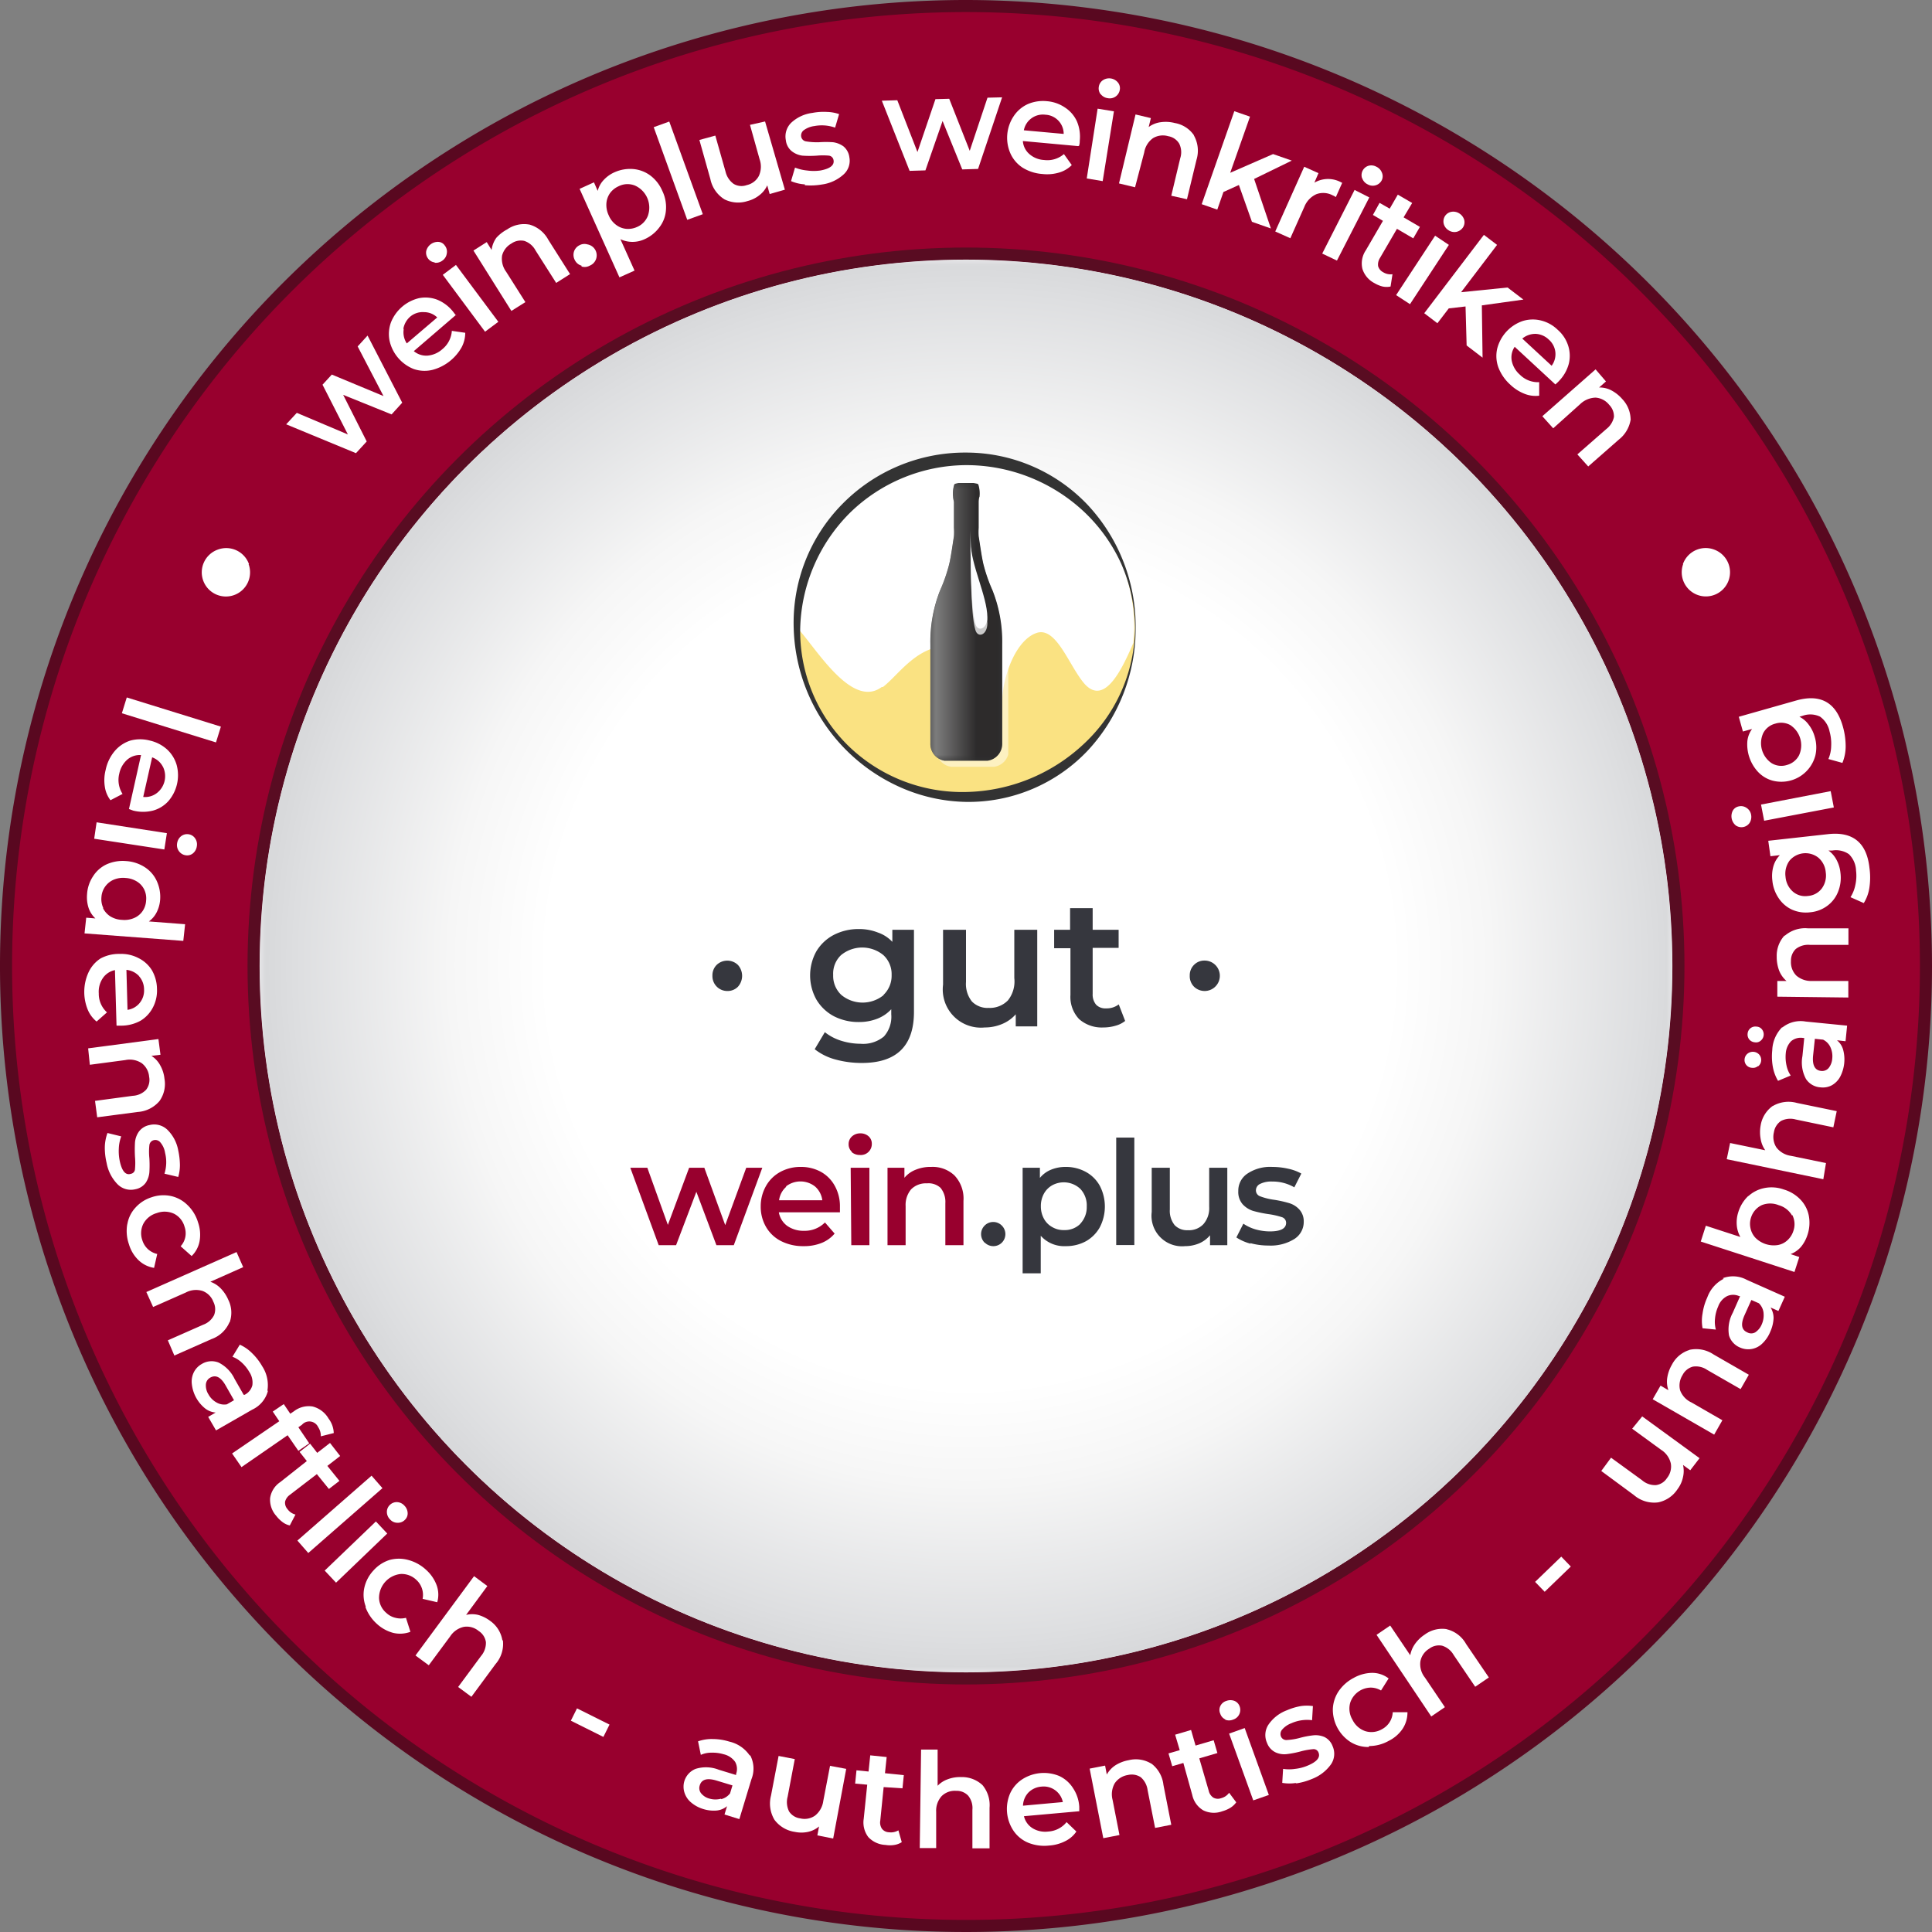 <svg xmlns="http://www.w3.org/2000/svg" xmlns:xlink="http://www.w3.org/1999/xlink" viewBox="0 0 160 160"><rect x="0" y="0" width="160" height="160" fill="#808080" stroke="none"/><defs><style>.cls-1{fill:url(#radial-gradient);}.cls-2{fill:url(#linear-gradient);}.cls-3,.cls-8{fill:none;}.cls-4{clip-path:url(#clip-path);}.cls-5{fill:#98002e;}.cls-6{fill:#590820;}.cls-7{fill:#f2f1f3;}.cls-8{stroke:#590c22;}.cls-9{clip-path:url(#clip-path-4);}.cls-10{mask:url(#mask);}.cls-11{fill:url(#radial-gradient-2);}.cls-12{fill:#fff;}.cls-13{fill:#36373e;}.cls-14{fill:#fae282;}.cls-15{clip-path:url(#clip-path-7);}.cls-16{fill:#333;}.cls-17{opacity:0.5;}.cls-18{clip-path:url(#clip-path-12);}.cls-19{opacity:0.42;isolation:isolate;}.cls-20{clip-path:url(#clip-path-13);}.cls-21{clip-path:url(#clip-path-14);}.cls-22{mask:url(#mask-2);}.cls-23{fill:url(#linear-gradient-2);}.cls-24{opacity:0.75;}.cls-25{clip-path:url(#clip-path-15);}.cls-26{fill:#fcfdff;}</style><radialGradient id="radial-gradient" cx="353.85" cy="-887.61" r="1" gradientTransform="matrix(58.5, 0, 0, -58.5, -20620, -51845)" gradientUnits="userSpaceOnUse"><stop offset="0" stop-color="#fff"/><stop offset="0.6" stop-color="#fff"/><stop offset="0.66" stop-color="#f6f6f6"/><stop offset="0.75" stop-color="#dcdcdc"/><stop offset="0.87" stop-color="#b3b3b3"/><stop offset="1" stop-color="gray"/></radialGradient><linearGradient id="linear-gradient" x1="310.83" y1="-1026.17" x2="311.83" y2="-1026.17" gradientTransform="matrix(6, 0, 0, -6, -1788, -6105.5)" gradientUnits="userSpaceOnUse"><stop offset="0"/><stop offset="0.65" stop-color="#fff"/><stop offset="1" stop-color="#fff"/></linearGradient><clipPath id="clip-path"><rect class="cls-3" width="160" height="160"/></clipPath><clipPath id="clip-path-4"><path class="cls-3" d="M21.5,80A58.5,58.5,0,1,0,80,21.5,58.5,58.5,0,0,0,21.5,80"/></clipPath><mask id="mask" x="21.5" y="21.5" width="117" height="117" maskUnits="userSpaceOnUse"><rect class="cls-1" x="21.5" y="21.5" width="117" height="117"/></mask><radialGradient id="radial-gradient-2" cx="353.85" cy="-887.61" r="1" gradientTransform="matrix(58.5, 0, 0, -58.5, -20620, -51845)" gradientUnits="userSpaceOnUse"><stop offset="0" stop-color="#fff"/><stop offset="0.6" stop-color="#fff"/><stop offset="0.74" stop-color="#f6f6f6"/><stop offset="0.96" stop-color="#dddee0"/><stop offset="1" stop-color="#d8d9db"/></radialGradient><clipPath id="clip-path-7"><rect class="cls-3" x="65" y="37" width="30" height="30"/></clipPath><clipPath id="clip-path-12"><rect class="cls-3" x="77.5" y="40.5" width="6" height="23"/></clipPath><clipPath id="clip-path-13"><rect class="cls-3" x="77" y="40" width="6" height="23"/></clipPath><clipPath id="clip-path-14"><path class="cls-3" d="M82.2,48.9a13.34,13.34,0,0,1-.75-2.15c-.15-.6-.31-1.8-.4-2.34a5.36,5.36,0,0,1,0-.7V41.56s0-.28.07-.43a2.49,2.49,0,0,0-.08-.94.16.16,0,0,0-.11-.13L80.62,40H79.38l-.26.06a.16.16,0,0,0-.11.13,2.49,2.49,0,0,0-.08.94c0,.15.07.43.07.43v2.15a5.36,5.36,0,0,1,0,.7c-.09.54-.25,1.74-.4,2.34a13.34,13.34,0,0,1-.75,2.15,11.55,11.55,0,0,0-.8,4.45v8.21A1.41,1.41,0,0,0,78.21,63h3.58A1.41,1.41,0,0,0,83,61.56V53.35a11.55,11.55,0,0,0-.8-4.45"/></clipPath><mask id="mask-2" x="77" y="40" width="6" height="23" maskUnits="userSpaceOnUse"><rect class="cls-2" x="77" y="40" width="6" height="23"/></mask><linearGradient id="linear-gradient-2" x1="310.83" y1="-1026.17" x2="311.83" y2="-1026.17" gradientTransform="matrix(6, 0, 0, -6, -1788, -6105.5)" gradientUnits="userSpaceOnUse"><stop offset="0" stop-color="#fff"/><stop offset="0.65" stop-color="#231f20"/><stop offset="1" stop-color="#231f20"/></linearGradient><clipPath id="clip-path-15"><rect class="cls-3" x="80.32" y="44.44" width="1.46" height="8.11"/></clipPath></defs><g id="Shared_BG" data-name="Shared BG"><g class="cls-4"><g class="cls-4"><g class="cls-4"><path class="cls-5" d="M80,159.5A79.5,79.5,0,1,1,159.5,80,79.59,79.59,0,0,1,80,159.5"/><path class="cls-6" d="M80,1A79,79,0,1,1,1,80,79,79,0,0,1,80,1m0-1a80,80,0,1,0,80,80A80.09,80.09,0,0,0,80,0"/><path class="cls-7" d="M139,80A59,59,0,1,1,80,21a59,59,0,0,1,59,59"/><circle class="cls-8" cx="80" cy="80" r="59"/></g><g class="cls-9"><g class="cls-10"><rect class="cls-11" x="21.5" y="21.5" width="117" height="117"/></g></g><rect class="cls-12" x="13.52" y="55.54" width="1.37" height="8.16" transform="translate(-46.96 55.54) rotate(-72.78)"/><g class="cls-4"><path class="cls-12" d="M10.68,67l1-4.47a1.6,1.6,0,0,0-1.14.38,2.12,2.12,0,0,0-.66,1.15,2.15,2.15,0,0,0,.27,1.69l-1,.52a2.37,2.37,0,0,1-.47-1.13,3.44,3.44,0,0,1,.07-1.38,3.5,3.5,0,0,1,.75-1.56,2.83,2.83,0,0,1,1.3-.87,3.12,3.12,0,0,1,1.61,0,3.16,3.16,0,0,1,1.42.73,2.82,2.82,0,0,1,.8,1.29,3.28,3.28,0,0,1-.69,3,2.67,2.67,0,0,1-1.27.78,3.36,3.36,0,0,1-1.64,0L10.68,67m2.81-3.5a1.6,1.6,0,0,0-.89-.78L11.86,66A1.59,1.59,0,0,0,13,65.67a1.77,1.77,0,0,0,.5-2.16"/><path class="cls-12" d="M13.82,69l-.21,1.35L7.8,69.46,8,68.1Zm1.18.25a.8.8,0,0,1,.62-.16.79.79,0,0,1,.54.34.87.87,0,0,1,.14.65.91.91,0,0,1-.32.59.75.75,0,0,1-.6.16.83.83,0,0,1-.56-.34.84.84,0,0,1-.15-.66.9.9,0,0,1,.33-.58"/><path class="cls-12" d="M15.18,77.92,7,77.3,7.14,76l.76.06a2.1,2.1,0,0,1-.57-.89,2.88,2.88,0,0,1-.12-1.11,3,3,0,0,1,.49-1.48,2.66,2.66,0,0,1,1.13-1,3.26,3.26,0,0,1,1.61-.27,3.23,3.23,0,0,1,1.54.5A2.68,2.68,0,0,1,13,73a3.14,3.14,0,0,1,.26,1.54,2.72,2.72,0,0,1-.28,1,2.11,2.11,0,0,1-.65.77l3,.23ZM8.53,75.21a1.72,1.72,0,0,0,.59.67,2,2,0,0,0,1,.3,2,2,0,0,0,1-.16,1.61,1.61,0,0,0,.69-.57,1.7,1.7,0,0,0,.29-.87,1.69,1.69,0,0,0-.15-.9,1.61,1.61,0,0,0-.6-.67,2,2,0,0,0-.95-.3,2,2,0,0,0-1,.15,1.68,1.68,0,0,0-1,1.44,1.74,1.74,0,0,0,.16.91"/><path class="cls-12" d="M9.65,84.93l-.13-4.59a1.59,1.59,0,0,0-1,.66,2,2,0,0,0-.34,1.27,2.07,2.07,0,0,0,.68,1.57L8,84.6a2.5,2.5,0,0,1-.74-1,3.9,3.9,0,0,1,.06-3.05,2.75,2.75,0,0,1,1-1.17A3.19,3.19,0,0,1,9.93,79a3.08,3.08,0,0,1,1.55.35,2.72,2.72,0,0,1,1.1,1A3.17,3.17,0,0,1,13,81.9a3,3,0,0,1-.34,1.54,2.77,2.77,0,0,1-1,1.08,3.31,3.31,0,0,1-1.58.42h-.4m1.84-4.1a1.65,1.65,0,0,0-1.05-.52l.09,3.31a1.57,1.57,0,0,0,1-.56,1.62,1.62,0,0,0,.37-1.13,1.65,1.65,0,0,0-.42-1.1"/><path class="cls-12" d="M13.21,91.18a2.59,2.59,0,0,1-1.82.91l-3.34.44-.18-1.36L11,90.75a1.65,1.65,0,0,0,1.1-.5,1.33,1.33,0,0,0,.25-1.08,1.57,1.57,0,0,0-.61-1.12,1.8,1.8,0,0,0-1.36-.26l-2.94.39L7.3,86.82l5.82-.77.17,1.3-.75.09a2.13,2.13,0,0,1,.72.77,2.84,2.84,0,0,1,.36,1.12,2.44,2.44,0,0,1-.41,1.85"/><path class="cls-12" d="M8.68,95a3.69,3.69,0,0,1,.22-1.17l1.14.28a3.19,3.19,0,0,0-.2,1,4,4,0,0,0,.09,1.1c.18.79.48,1.14.91,1a.41.41,0,0,0,.34-.4,5.61,5.61,0,0,0,0-1,10.24,10.24,0,0,1,0-1.21,1.81,1.81,0,0,1,.32-.88,1.42,1.42,0,0,1,.89-.55,1.58,1.58,0,0,1,1.46.38,3.18,3.18,0,0,1,.91,1.72,6,6,0,0,1,.14,1.2,3.44,3.44,0,0,1-.14,1l-1.14-.27a3.17,3.17,0,0,0,.05-1.73,1.73,1.73,0,0,0-.38-.85.54.54,0,0,0-.54-.2.48.48,0,0,0-.38.43,5.15,5.15,0,0,0,0,1.07,9.29,9.29,0,0,1,0,1.17,1.85,1.85,0,0,1-.3.86,1.37,1.37,0,0,1-.87.54,1.55,1.55,0,0,1-1.45-.4,3.38,3.38,0,0,1-.92-1.78A5.42,5.42,0,0,1,8.68,95"/><path class="cls-12" d="M10.54,101.42a2.66,2.66,0,0,1,.67-1.4,3,3,0,0,1,1.35-.87,3,3,0,0,1,1.6-.1,2.8,2.8,0,0,1,1.36.74,3.28,3.28,0,0,1,.88,1.44,3.09,3.09,0,0,1,.13,1.55,2.28,2.28,0,0,1-.66,1.24l-.91-.81a1.6,1.6,0,0,0,.39-.78,1.64,1.64,0,0,0-.07-.85,1.71,1.71,0,0,0-.86-1.06,1.85,1.85,0,0,0-1.43-.06,1.82,1.82,0,0,0-1.12.89,1.75,1.75,0,0,0-.08,1.37,1.69,1.69,0,0,0,.45.72,1.72,1.72,0,0,0,.78.41L12.76,105a2.39,2.39,0,0,1-1.28-.63,3,3,0,0,1-.8-1.32,3.33,3.33,0,0,1-.14-1.67"/><path class="cls-12" d="M19,109.51a2.54,2.54,0,0,1-1.49,1.39l-3.07,1.36L13.9,111l2.92-1.29a1.63,1.63,0,0,0,.91-.8,1.34,1.34,0,0,0-.06-1.1,1.53,1.53,0,0,0-.9-.9,1.81,1.81,0,0,0-1.38.13l-2.71,1.2L12.12,107l7.47-3.31.55,1.25-2.72,1.21a2.2,2.2,0,0,1,.85.54,3.1,3.1,0,0,1,.63.94,2.4,2.4,0,0,1,.12,1.88"/><path class="cls-12" d="M22.18,115.22a2.37,2.37,0,0,1-1.29,1.52l-3,1.72-.65-1.12.62-.36a1.61,1.61,0,0,1-.86-.33,3,3,0,0,1-1.11-2,1.74,1.74,0,0,1,.16-1,1.62,1.62,0,0,1,.66-.69,1.56,1.56,0,0,1,1.39-.12,2.89,2.89,0,0,1,1.33,1.36l.75,1.31.08,0a1.22,1.22,0,0,0,.64-.79,1.59,1.59,0,0,0-.26-1.11,3.19,3.19,0,0,0-.61-.76,2.36,2.36,0,0,0-.78-.49l.61-1a3.37,3.37,0,0,1,1,.69,4.83,4.83,0,0,1,.85,1.09,2.85,2.85,0,0,1,.44,2m-4.23,1a1.26,1.26,0,0,0,.87.16l.59-.34-.7-1.23c-.39-.68-.81-.9-1.27-.64a.7.7,0,0,0-.36.56,1.37,1.37,0,0,0,.21.82,1.7,1.7,0,0,0,.66.67"/><path class="cls-12" d="M25,118l-.29.2.9,1.33-.9.62-.89-1.29L20,121.5l-.78-1.13,3.91-2.67-.54-.8.91-.62.54.8.31-.21a2,2,0,0,1,1.54-.39,2.13,2.13,0,0,1,1.32,1,2.1,2.1,0,0,1,.43,1.2l-1.07.27a1.31,1.31,0,0,0-.22-.76A.81.81,0,0,0,25,118"/><path class="cls-12" d="M24,126.33a1.49,1.49,0,0,1-.59-.27,2.61,2.61,0,0,1-.53-.52,2,2,0,0,1-.51-1.48,1.94,1.94,0,0,1,.84-1.32L25.41,121l-.6-.76.87-.68.59.76,1.06-.82.84,1.08-1.06.82,1,1.24-.87.67-1-1.23L24,123.8a1,1,0,0,0-.39.56.79.79,0,0,0,.2.62,1.16,1.16,0,0,0,.66.45Z"/><rect class="cls-12" x="24.08" y="124.72" width="8.16" height="1.37" transform="translate(-75.6 49.55) rotate(-41.17)"/><path class="cls-12" d="M31.13,126l.94,1-4.24,4.07-.94-1Zm.91-.78a.78.78,0,0,1,.25-.59.8.8,0,0,1,.6-.23.86.86,0,0,1,.6.29.92.92,0,0,1,.27.61.73.73,0,0,1-.23.57.81.81,0,0,1-.61.24.82.82,0,0,1-.62-.28.87.87,0,0,1-.26-.61"/><path class="cls-12" d="M30.29,133.05a2.75,2.75,0,0,1-.12-1.55,3.05,3.05,0,0,1,.75-1.43,3,3,0,0,1,1.34-.88,2.91,2.91,0,0,1,1.55,0,3.47,3.47,0,0,1,1.47.81,3.21,3.21,0,0,1,.88,1.28,2.27,2.27,0,0,1,.05,1.41L35,132.41a1.69,1.69,0,0,0-.06-.87,1.67,1.67,0,0,0-.47-.71,1.76,1.76,0,0,0-1.28-.48,2,2,0,0,0-1.8,2,1.7,1.7,0,0,0,.61,1.23,1.62,1.62,0,0,0,.75.4,1.72,1.72,0,0,0,.87,0l.37,1.16a2.46,2.46,0,0,1-1.42.09,3.24,3.24,0,0,1-1.36-.75,3.48,3.48,0,0,1-.94-1.38"/><path class="cls-12" d="M41.65,135.87a2.54,2.54,0,0,1-.61,1.94l-2,2.71-1.1-.81,1.9-2.57a1.66,1.66,0,0,0,.4-1.15,1.32,1.32,0,0,0-.6-.92,1.53,1.53,0,0,0-1.23-.34,1.82,1.82,0,0,0-1.13.79l-1.77,2.39-1.1-.81,4.85-6.57,1.1.82-1.76,2.39a2.13,2.13,0,0,1,1,0,3,3,0,0,1,1,.5,2.44,2.44,0,0,1,1,1.58"/><rect class="cls-12" x="48.3" y="141.17" width="1.14" height="3.01" transform="translate(-100.61 122.71) rotate(-63.49)"/><path class="cls-12" d="M62.12,145.35a2.36,2.36,0,0,1,.11,2l-1,3.3L60,150.27l.21-.69a1.59,1.59,0,0,1-.86.36,2.9,2.9,0,0,1-1.13-.13,2.78,2.78,0,0,1-1-.55,1.74,1.74,0,0,1-.54-.82,1.62,1.62,0,0,1,0-.95,1.59,1.59,0,0,1,.93-1,2.88,2.88,0,0,1,1.91.07l1.44.44,0-.09a1.2,1.2,0,0,0-.08-1,1.6,1.6,0,0,0-.95-.63,3.16,3.16,0,0,0-1-.13,2.11,2.11,0,0,0-.89.18l-.23-1.12a3.36,3.36,0,0,1,1.22-.19,4.64,4.64,0,0,1,1.36.21,2.8,2.8,0,0,1,1.71,1.17M59.72,149a1.32,1.32,0,0,0,.74-.48l.2-.66-1.35-.41c-.76-.22-1.21-.09-1.36.41a.69.69,0,0,0,.11.65,1.32,1.32,0,0,0,.72.45,1.78,1.78,0,0,0,.94,0"/><path class="cls-12" d="M70.08,146.49,69,152.26,67.69,152l.14-.74a2.15,2.15,0,0,1-.92.45,2.62,2.62,0,0,1-1.08,0,2.56,2.56,0,0,1-1.69-1,2.61,2.61,0,0,1-.29-2l.63-3.29,1.34.26-.59,3.11a1.73,1.73,0,0,0,.12,1.23,1.3,1.3,0,0,0,.92.57,1.51,1.51,0,0,0,1.23-.23,1.85,1.85,0,0,0,.68-1.21l.56-2.91Z"/><path class="cls-12" d="M74.68,152.56a1.58,1.58,0,0,1-.61.23,2.22,2.22,0,0,1-.73,0,2.07,2.07,0,0,1-1.43-.65,2,2,0,0,1-.38-1.52l.29-2.82-1-.09.11-1.1,1,.1.14-1.34,1.36.14-.14,1.34,1.56.16-.11,1.09L73.18,148l-.28,2.78a.92.92,0,0,0,.14.67.76.76,0,0,0,.58.29,1.19,1.19,0,0,0,.78-.16Z"/><path class="cls-12" d="M81.31,147.77a2.59,2.59,0,0,1,.64,1.94l0,3.36H80.53l0-3.19a1.62,1.62,0,0,0-.35-1.17,1.3,1.3,0,0,0-1-.4,1.54,1.54,0,0,0-1.2.44,1.8,1.8,0,0,0-.45,1.3l0,3-1.36,0,.11-8.16,1.37,0,0,3a2.17,2.17,0,0,1,.84-.54,2.88,2.88,0,0,1,1.11-.18,2.48,2.48,0,0,1,1.77.67"/><path class="cls-12" d="M89.37,150l-4.57.41a1.6,1.6,0,0,0,.72,1,2,2,0,0,0,1.29.27,2.12,2.12,0,0,0,1.52-.78l.81.78a2.34,2.34,0,0,1-.93.8,3.44,3.44,0,0,1-1.33.36,3.57,3.57,0,0,1-1.72-.23,2.74,2.74,0,0,1-1.23-1,3.25,3.25,0,0,1-.28-3.08,2.76,2.76,0,0,1,1-1.17,3.32,3.32,0,0,1,3.07-.28,2.68,2.68,0,0,1,1.14,1,3.11,3.11,0,0,1,.52,1.55c0,.09,0,.23,0,.41m-4.21-1.59a1.66,1.66,0,0,0-.45,1.09l3.3-.3a1.62,1.62,0,0,0-1.77-1.28,1.7,1.7,0,0,0-1.08.49"/><path class="cls-12" d="M95.35,146.05a2.56,2.56,0,0,1,1,1.76l.65,3.31-1.34.26-.62-3.13a1.7,1.7,0,0,0-.57-1.07A1.36,1.36,0,0,0,93.4,147a1.61,1.61,0,0,0-1.08.68,1.84,1.84,0,0,0-.18,1.38l.57,2.91-1.34.26-1.13-5.76,1.28-.25.14.74a2.2,2.2,0,0,1,.72-.77,3.08,3.08,0,0,1,1.1-.42,2.45,2.45,0,0,1,1.87.29"/><path class="cls-12" d="M102.38,149.26a1.73,1.73,0,0,1-.48.45,2.71,2.71,0,0,1-.67.29,2,2,0,0,1-1.57-.07,1.94,1.94,0,0,1-.92-1.27L98,146l-.92.27-.31-1.06.93-.27-.38-1.28,1.32-.39.37,1.29,1.5-.44.31,1.06-1.5.44.78,2.68a.92.92,0,0,0,.38.57.77.77,0,0,0,.64.05,1.17,1.17,0,0,0,.67-.45Z"/><path class="cls-12" d="M101.49,142.4a.77.77,0,0,1-.43-.47.75.75,0,0,1,0-.64.82.82,0,0,1,.51-.43.94.94,0,0,1,.66,0,.76.76,0,0,1,.43.45.84.84,0,0,1-.54,1.1.86.86,0,0,1-.67,0m.34,1.16,1.29-.46,2,5.54-1.29.45Z"/><path class="cls-12" d="M107.37,147.65a3.54,3.54,0,0,1-1.18,0l.07-1.16a3.27,3.27,0,0,0,1,0,3.68,3.68,0,0,0,1.06-.28q1.13-.48.87-1.08a.43.43,0,0,0-.46-.27,6,6,0,0,0-1,.18,8,8,0,0,1-1.18.23,1.74,1.74,0,0,1-.92-.15,1.4,1.4,0,0,1-.7-.78,1.57,1.57,0,0,1,.11-1.5,3.2,3.2,0,0,1,1.53-1.2,5.18,5.18,0,0,1,1.16-.35,3.53,3.53,0,0,1,1,0l-.07,1.17a3.2,3.2,0,0,0-1.71.25,1.87,1.87,0,0,0-.77.53.56.56,0,0,0-.1.56.48.48,0,0,0,.49.3,5.08,5.08,0,0,0,1.06-.17,7.3,7.3,0,0,1,1.15-.22,1.84,1.84,0,0,1,.9.14,1.36,1.36,0,0,1,.68.76,1.55,1.55,0,0,1-.13,1.5,3.44,3.44,0,0,1-1.59,1.22,5.19,5.19,0,0,1-1.35.37"/><path class="cls-12" d="M113.35,144.68a2.8,2.8,0,0,1-1.5-.41,3.2,3.2,0,0,1-1.47-2.74,2.85,2.85,0,0,1,.48-1.47,3.42,3.42,0,0,1,1.26-1.11,3.2,3.2,0,0,1,1.5-.41A2.23,2.23,0,0,1,115,139l-.63,1a1.68,1.68,0,0,0-.84-.24,1.82,1.82,0,0,0-1.71,1.25,1.81,1.81,0,0,0,.19,1.42,1.84,1.84,0,0,0,1.07.94,1.73,1.73,0,0,0,1.36-.16,1.67,1.67,0,0,0,.9-1.41l1.22,0a2.46,2.46,0,0,1-.4,1.37,3,3,0,0,1-1.15,1,3.33,3.33,0,0,1-1.62.43"/><path class="cls-12" d="M119.78,134.92a2.5,2.5,0,0,1,1.63,1.22l1.89,2.78-1.13.77-1.79-2.64a1.66,1.66,0,0,0-.95-.76,1.33,1.33,0,0,0-1.07.25,1.55,1.55,0,0,0-.73,1.05,1.77,1.77,0,0,0,.37,1.33l1.66,2.46-1.13.77L114,135.39l1.13-.77,1.66,2.46a2.35,2.35,0,0,1,.39-.93,3,3,0,0,1,.81-.78,2.43,2.43,0,0,1,1.83-.45"/><rect class="cls-12" x="127.11" y="129.8" width="3.01" height="1.14" transform="translate(-54.47 125.9) rotate(-43.99)"/><path class="cls-12" d="M136,117.3l4.75,3.46-.77,1-.6-.44a2.2,2.2,0,0,1,0,1,2.46,2.46,0,0,1-.45,1,2.51,2.51,0,0,1-1.61,1.1,2.56,2.56,0,0,1-2-.6l-2.71-2,.81-1.1,2.56,1.86a1.64,1.64,0,0,0,1.16.41,1.27,1.27,0,0,0,.91-.58,1.51,1.51,0,0,0,.32-1.21,1.81,1.81,0,0,0-.8-1.13l-2.4-1.75Z"/><path class="cls-12" d="M139.91,111.79a2.58,2.58,0,0,1,2,.38l2.92,1.68-.68,1.19-2.77-1.59a1.64,1.64,0,0,0-1.19-.27,1.36,1.36,0,0,0-.85.7,1.61,1.61,0,0,0-.2,1.26,1.8,1.8,0,0,0,.93,1l2.57,1.48-.68,1.19-5.09-2.93.65-1.13.65.38a2.15,2.15,0,0,1-.1-1,3.08,3.08,0,0,1,.39-1.11,2.45,2.45,0,0,1,1.45-1.22"/><path class="cls-12" d="M142.66,105.86a2.39,2.39,0,0,1,2,.13l3.15,1.4-.53,1.18-.65-.29a1.65,1.65,0,0,1,.25.89,3.09,3.09,0,0,1-.27,1.11,2.8,2.8,0,0,1-.68,1,1.66,1.66,0,0,1-1.82.32,1.58,1.58,0,0,1-.92-1,2.91,2.91,0,0,1,.31-1.88l.61-1.38-.08,0a1.2,1.2,0,0,0-1,0,1.54,1.54,0,0,0-.74.86,3.12,3.12,0,0,0-.26,1,2.46,2.46,0,0,0,.07.91L141,110a3.32,3.32,0,0,1,0-1.23,4.73,4.73,0,0,1,.39-1.32,2.77,2.77,0,0,1,1.37-1.55m3.29,2.82a1.3,1.3,0,0,0-.39-.79l-.62-.27-.58,1.29c-.31.72-.24,1.18.24,1.39a.67.67,0,0,0,.66,0,1.46,1.46,0,0,0,.54-.66,1.85,1.85,0,0,0,.15-.94"/><path class="cls-12" d="M144.79,99.06a2.76,2.76,0,0,1,1.33-.67,3,3,0,0,1,1.61.12,3.12,3.12,0,0,1,1.39.85,2.65,2.65,0,0,1,.68,1.33,3.15,3.15,0,0,1-.11,1.57,3,3,0,0,1-.54,1,2.16,2.16,0,0,1-.86.6l.72.24-.4,1.24-7.76-2.52.42-1.31,2.86.93a2.34,2.34,0,0,1-.3-1,2.78,2.78,0,0,1,.13-1.06,3.11,3.11,0,0,1,.83-1.34m3.63,1.64a1.84,1.84,0,0,0-1.11-.87,1.87,1.87,0,0,0-1.42,0,1.69,1.69,0,0,0-.87,1,1.67,1.67,0,0,0-.05.91,1.63,1.63,0,0,0,.41.79,2.15,2.15,0,0,0,1.85.6,1.56,1.56,0,0,0,.8-.4,1.76,1.76,0,0,0,.49-.77,1.68,1.68,0,0,0-.1-1.34"/><path class="cls-12" d="M146.81,91.6a2.58,2.58,0,0,1,2-.26l3.3.68-.28,1.34-3.12-.65a1.69,1.69,0,0,0-1.21.12,1.37,1.37,0,0,0-.59.93,1.62,1.62,0,0,0,.2,1.26,1.84,1.84,0,0,0,1.2.7l2.91.6L151,97.66,143,96l.28-1.34,2.91.6a2.25,2.25,0,0,1-.38-.94,3.05,3.05,0,0,1,0-1.12,2.47,2.47,0,0,1,1-1.61"/><path class="cls-12" d="M145.57,88.3a.63.63,0,0,1-.49.13.64.64,0,0,1-.6-.72.66.66,0,0,1,.23-.44.71.71,0,0,1,1,.09.69.69,0,0,1,.14.49.65.65,0,0,1-.24.45m.21-2.12a.58.58,0,0,1-.48.14.68.68,0,0,1-.47-.23.65.65,0,0,1-.14-.49.63.63,0,0,1,.24-.45.65.65,0,0,1,.5-.13.59.59,0,0,1,.45.23.67.67,0,0,1-.1.93m1.79-1.09a2.42,2.42,0,0,1,1.93-.49l3.43.34-.13,1.29-.71-.08a1.57,1.57,0,0,1,.51.78,3.1,3.1,0,0,1-.25,2.25,1.79,1.79,0,0,1-.69.7,1.57,1.57,0,0,1-.93.17,1.55,1.55,0,0,1-1.21-.7,2.88,2.88,0,0,1-.29-1.89l.15-1.5h-.09a1.23,1.23,0,0,0-1,.27,1.6,1.6,0,0,0-.44,1,3.22,3.22,0,0,0,.06,1,2.29,2.29,0,0,0,.35.84l-1.05.44a3.43,3.43,0,0,1-.43-1.15,4.88,4.88,0,0,1-.05-1.38,2.86,2.86,0,0,1,.82-1.91m4,1.66a1.29,1.29,0,0,0-.61-.63l-.68-.07-.15,1.41c-.07.78.15,1.2.67,1.25a.71.71,0,0,0,.62-.24,1.4,1.4,0,0,0,.3-.79,1.8,1.8,0,0,0-.15-.93"/><path class="cls-12" d="M147.78,77.52a2.57,2.57,0,0,1,1.94-.64l3.36,0v1.37l-3.19,0a1.67,1.67,0,0,0-1.17.34,1.33,1.33,0,0,0-.4,1,1.58,1.58,0,0,0,.44,1.2,1.87,1.87,0,0,0,1.31.45l3,0v1.37l-5.88-.07,0-1.3h.76a2.22,2.22,0,0,1-.61-.86,3.24,3.24,0,0,1-.2-1.16,2.48,2.48,0,0,1,.67-1.77"/><path class="cls-12" d="M146.44,69.63l4.95-.55c2.05-.23,3.2.7,3.43,2.79a5.74,5.74,0,0,1,0,1.61,3.33,3.33,0,0,1-.47,1.31l-1.1-.49a2.94,2.94,0,0,0,.4-1,3.48,3.48,0,0,0,.06-1.2,2,2,0,0,0-.59-1.36,1.87,1.87,0,0,0-1.39-.3l-.3,0a2.21,2.21,0,0,1,.67.78,2.9,2.9,0,0,1,.32,1.08,3.12,3.12,0,0,1-.19,1.53,2.64,2.64,0,0,1-.88,1.17,2.78,2.78,0,0,1-1.43.55,2.84,2.84,0,0,1-1.52-.22,2.66,2.66,0,0,1-1.1-.95,3.09,3.09,0,0,1-.52-1.45,3,3,0,0,1,.08-1.17,2.17,2.17,0,0,1,.54-.94l-.78.09Zm4.15,1.4a1.72,1.72,0,0,0-2.4.26,1.85,1.85,0,0,0-.32,1.32,1.82,1.82,0,0,0,.61,1.23,1.55,1.55,0,0,0,1.24.36,1.58,1.58,0,0,0,1.16-.63,1.81,1.81,0,0,0,.32-1.33,1.77,1.77,0,0,0-.61-1.21"/><path class="cls-12" d="M144.9,68.14a.82.82,0,0,1-1.15.22,1,1,0,0,1-.25-1.22.72.72,0,0,1,.51-.36.8.8,0,0,1,.64.13.84.84,0,0,1,.37.57.94.94,0,0,1-.12.66m1.2-.17-.26-1.34,5.77-1.11.26,1.35Z"/><path class="cls-12" d="M144,59.36,148.8,58q3-.82,3.83,2.21a6,6,0,0,1,.22,1.6,3.59,3.59,0,0,1-.27,1.37l-1.16-.32a2.86,2.86,0,0,0,.23-1.07,3.72,3.72,0,0,0-.13-1.2,2,2,0,0,0-.79-1.24,1.87,1.87,0,0,0-1.42-.08l-.29.09a2.09,2.09,0,0,1,.78.67,2.88,2.88,0,0,1,.49,1,3,3,0,0,1,.05,1.54,2.91,2.91,0,0,1-3.54,2.08,2.59,2.59,0,0,1-1.24-.76,3.35,3.35,0,0,1-.85-2.52,2.06,2.06,0,0,1,.39-1l-.76.21Zm4.32.72a1.58,1.58,0,0,0-1.3-.15,1.55,1.55,0,0,0-1,.79,2,2,0,0,0,.68,2.47,1.53,1.53,0,0,0,1.29.16,1.59,1.59,0,0,0,1-.8,2,2,0,0,0-.68-2.47"/><polygon class="cls-12" points="30.44 27.79 33.31 33.35 32.43 34.32 28.42 32.7 30.37 36.56 29.48 37.53 23.7 35.14 24.58 34.19 28.81 35.98 26.71 31.86 27.48 31.02 31.76 32.8 29.62 28.69 30.44 27.79"/><path class="cls-12" d="M37.76,26.08l-3.49,3a1.6,1.6,0,0,0,1.15.37,2.11,2.11,0,0,0,1.21-.53,2.14,2.14,0,0,0,.79-1.52l1.11.16a2.57,2.57,0,0,1-.3,1.2,3.92,3.92,0,0,1-2.41,1.87,2.76,2.76,0,0,1-1.56-.07,3.29,3.29,0,0,1-2-2.35,2.81,2.81,0,0,1,.12-1.52,3.33,3.33,0,0,1,2.33-2,2.74,2.74,0,0,1,1.5.13,3.25,3.25,0,0,1,1.32,1l.25.33m-4.35,1.14a1.65,1.65,0,0,0,.26,1.15l2.52-2.15a1.57,1.57,0,0,0-1.08-.44A1.61,1.61,0,0,0,34,26.2a1.73,1.73,0,0,0-.59,1"/><path class="cls-12" d="M36,21.73a.77.77,0,0,1-.55-.32.79.79,0,0,1-.15-.63,1,1,0,0,1,1-.75.69.69,0,0,1,.54.31A.8.8,0,0,1,37,21a.85.85,0,0,1-.36.58.89.89,0,0,1-.64.18m.67,1,1.09-.82,3.51,4.71-1.1.82Z"/><path class="cls-12" d="M43.82,18.59a2.57,2.57,0,0,1,1.59,1.27l1.8,2.84-1.15.73-1.71-2.69a1.64,1.64,0,0,0-.93-.79,1.35,1.35,0,0,0-1.07.22,1.59,1.59,0,0,0-.77,1,1.82,1.82,0,0,0,.34,1.34l1.59,2.51-1.16.73-3.14-5,1.1-.7.4.65a2.25,2.25,0,0,1,.39-1A3.21,3.21,0,0,1,42,19a2.45,2.45,0,0,1,1.85-.4"/><path class="cls-12" d="M48.16,22a.87.87,0,0,1-.55-.45.92.92,0,0,1-.08-.7.89.89,0,0,1,.44-.53.86.86,0,0,1,.68-.08A.92.92,0,0,1,48.84,22a.86.86,0,0,1-.68.07"/><path class="cls-12" d="M52.45,14a2.77,2.77,0,0,1,1.4.53,3.13,3.13,0,0,1,1,1.28,3.07,3.07,0,0,1,.3,1.6,2.62,2.62,0,0,1-.53,1.4,3.11,3.11,0,0,1-1.24,1,2.37,2.37,0,0,1-2,0l1.17,2.6-1.25.56L48,15.64l1.19-.54.31.71a2,2,0,0,1,.51-.92,2.7,2.7,0,0,1,.92-.64A3.15,3.15,0,0,1,52.45,14m1.23,3.79a2,2,0,0,0-1.09-2.42,1.64,1.64,0,0,0-1.35.05,1.79,1.79,0,0,0-.71.56,1.69,1.69,0,0,0-.31.85,2,2,0,0,0,.19,1,1.89,1.89,0,0,0,.61.79,1.62,1.62,0,0,0,.83.33,1.79,1.79,0,0,0,.9-.15,1.66,1.66,0,0,0,.93-1"/><rect class="cls-12" x="55.49" y="10.05" width="1.37" height="8.16" transform="translate(-1.46 19.97) rotate(-19.9)"/><path class="cls-12" d="M63.36,10.06,65,15.71l-1.26.36-.2-.72a2.12,2.12,0,0,1-.63.8,2.59,2.59,0,0,1-1,.5A2.53,2.53,0,0,1,60,16.51a2.58,2.58,0,0,1-1.17-1.68l-.91-3.24,1.32-.36.85,3a1.74,1.74,0,0,0,.67,1,1.27,1.27,0,0,0,1.08.1,1.49,1.49,0,0,0,1-.75,1.83,1.83,0,0,0,.07-1.38l-.8-2.86Z"/><path class="cls-12" d="M66.66,15.27A3.47,3.47,0,0,1,65.51,15l.33-1.12a3.65,3.65,0,0,0,1,.24,4,4,0,0,0,1.1,0c.81-.15,1.17-.44,1.09-.86a.44.44,0,0,0-.38-.37,5.54,5.54,0,0,0-1,0,8.72,8.72,0,0,1-1.2,0,1.8,1.8,0,0,1-.87-.36,1.36,1.36,0,0,1-.5-.92,1.59,1.59,0,0,1,.44-1.44,3.15,3.15,0,0,1,1.76-.82,4.87,4.87,0,0,1,1.21-.08,3.28,3.28,0,0,1,1,.18l-.33,1.12a3.31,3.31,0,0,0-1.72-.13,1.87,1.87,0,0,0-.87.34.55.55,0,0,0-.22.53.48.48,0,0,0,.41.4,5.65,5.65,0,0,0,1.06.07,8.25,8.25,0,0,1,1.18,0,1.91,1.91,0,0,1,.85.34,1.39,1.39,0,0,1,.49.9,1.52,1.52,0,0,1-.47,1.42,3.33,3.33,0,0,1-1.81.84,5.56,5.56,0,0,1-1.41.06"/><polygon class="cls-12" points="82.99 8.06 81 13.99 79.69 14.03 78.06 10.02 76.64 14.11 75.33 14.15 73.03 8.34 74.31 8.3 75.98 12.59 77.47 8.21 78.61 8.18 80.31 12.49 81.78 8.09 82.99 8.06"/><path class="cls-12" d="M89.28,12.1l-4.57-.42a1.57,1.57,0,0,0,.54,1.08,2,2,0,0,0,1.22.49,2.1,2.1,0,0,0,1.64-.49l.65.91a2.43,2.43,0,0,1-1.05.62,3.46,3.46,0,0,1-1.38.12,3.58,3.58,0,0,1-1.65-.53,2.76,2.76,0,0,1-1-1.17,3.22,3.22,0,0,1,.27-3.09,2.78,2.78,0,0,1,1.17-1,3.2,3.2,0,0,1,1.58-.24,3.09,3.09,0,0,1,1.49.52,2.7,2.7,0,0,1,1,1.16,3.26,3.26,0,0,1,.23,1.61c0,.1,0,.23-.06.41M85.43,9.79a1.6,1.6,0,0,0-.64,1l3.3.3A1.59,1.59,0,0,0,86.57,9.5a1.6,1.6,0,0,0-1.14.29"/><path class="cls-12" d="M90.9,9l1.35.22L91.32,15,90,14.78Zm.26-1.18A.8.8,0,0,1,91,7.18a.79.79,0,0,1,.34-.54.94.94,0,0,1,1.24.19.74.74,0,0,1,.16.59.84.84,0,0,1-1,.71.88.88,0,0,1-.58-.33"/><path class="cls-12" d="M98.88,11.23a2.57,2.57,0,0,1,.21,2l-.79,3.27L97,16.21l.74-3.1a1.61,1.61,0,0,0-.08-1.21,1.3,1.3,0,0,0-.91-.62,1.58,1.58,0,0,0-1.26.16,1.8,1.8,0,0,0-.73,1.18L94,15.51l-1.33-.32,1.37-5.71,1.27.3-.18.74a2.13,2.13,0,0,1,1-.4,3,3,0,0,1,1.17.07,2.42,2.42,0,0,1,1.57,1"/><polygon class="cls-12" points="102.6 15.32 101.32 15.9 100.81 17.36 99.52 16.91 102.22 9.21 103.52 9.66 101.88 14.31 105.43 12.76 106.98 13.3 103.86 14.82 105.25 18.92 103.68 18.37 102.6 15.32"/><path class="cls-12" d="M111.16,15.13l-.53,1.19a1.55,1.55,0,0,0-.28-.15,1.65,1.65,0,0,0-1.33-.09,1.92,1.92,0,0,0-1,1.05l-1.16,2.6-1.25-.56,2.4-5.36,1.18.53-.34.79a2.25,2.25,0,0,1,2.27,0"/><path class="cls-12" d="M112.18,15.73l1.22.62-2.68,5.23L109.5,21Zm.61-1a.81.81,0,0,1,.54-1,.86.86,0,0,1,.66.08.88.88,0,0,1,.45.48.75.75,0,0,1,0,.62.82.82,0,0,1-.5.43.84.84,0,0,1-.67-.07.86.86,0,0,1-.45-.49"/><path class="cls-12" d="M115.16,23.73a1.62,1.62,0,0,1-.65,0,2.51,2.51,0,0,1-.68-.28,2,2,0,0,1-1-1.18,1.94,1.94,0,0,1,.28-1.54l1.42-2.44-.83-.49.55-1,.84.48.67-1.16,1.19.69L116.24,18l1.35.79-.55.95-1.35-.79-1.41,2.42a1,1,0,0,0-.15.67.82.82,0,0,0,.41.5,1.18,1.18,0,0,0,.78.17Z"/><path class="cls-12" d="M118.85,19.52l1.14.76-3.22,4.91-1.15-.75Zm.71-1a.83.83,0,0,1,.11-.63.8.8,0,0,1,.54-.35.91.91,0,0,1,.65.14.94.94,0,0,1,.4.53.79.79,0,0,1-.1.62.88.88,0,0,1-.54.37.87.87,0,0,1-.67-.14.89.89,0,0,1-.39-.54"/><polygon class="cls-12" points="121.37 25.38 119.98 25.54 119.04 26.77 117.95 25.94 122.89 19.45 123.98 20.28 121 24.2 124.85 23.81 126.16 24.81 122.72 25.29 122.78 29.62 121.46 28.61 121.37 25.38"/><path class="cls-12" d="M128.8,31.83l-3.36-3.11a1.55,1.55,0,0,0-.24,1.18,2.07,2.07,0,0,0,.67,1.13,2.11,2.11,0,0,0,1.6.62l0,1.12a2.46,2.46,0,0,1-1.22-.16,3.61,3.61,0,0,1-1.16-.74,3.7,3.7,0,0,1-1-1.44,2.75,2.75,0,0,1-.1-1.55,3.27,3.27,0,0,1,2.1-2.29,2.8,2.8,0,0,1,1.52-.05,3,3,0,0,1,1.4.78,2.91,2.91,0,0,1,.86,1.31,2.73,2.73,0,0,1,.05,1.5,3.25,3.25,0,0,1-.81,1.42c-.06.07-.16.16-.29.28m-1.64-4.18a1.69,1.69,0,0,0-1.11.39l2.43,2.25a1.6,1.6,0,0,0-.24-2.17,1.66,1.66,0,0,0-1.08-.47"/><path class="cls-12" d="M135.06,34.63a2.64,2.64,0,0,1-1,1.78l-2.53,2.22-.9-1,2.4-2.1a1.7,1.7,0,0,0,.63-1,1.36,1.36,0,0,0-.39-1,1.58,1.58,0,0,0-1.13-.6,1.91,1.91,0,0,0-1.28.54l-2.23,2-.9-1,4.41-3.88.86,1-.57.5a2.1,2.1,0,0,1,1,.23,3.12,3.12,0,0,1,.92.73,2.49,2.49,0,0,1,.69,1.76"/><path class="cls-12" d="M20.59,46.72A2,2,0,1,1,18,45.53a2,2,0,0,1,2.62,1.19"/><path class="cls-12" d="M139.39,46.72A2,2,0,1,0,142,45.53a2,2,0,0,0-2.63,1.19"/></g><polygon class="cls-5" points="63.13 96.71 60.77 103.12 59.33 103.12 57.67 98.7 55.99 103.12 54.55 103.12 52.2 96.71 53.61 96.71 55.31 101.44 57.07 96.71 58.33 96.71 60.06 101.46 61.8 96.71 63.13 96.71"/><g class="cls-4"><path class="cls-5" d="M69.5,100.4h-5a1.77,1.77,0,0,0,.69,1.12,2.33,2.33,0,0,0,1.39.41,2.36,2.36,0,0,0,1.74-.69l.8.92a2.72,2.72,0,0,1-1.09.78,3.88,3.88,0,0,1-1.49.26,4,4,0,0,1-1.86-.42,3,3,0,0,1-1.24-1.17,3.31,3.31,0,0,1-.44-1.7,3.39,3.39,0,0,1,.43-1.68,3,3,0,0,1,1.18-1.17,3.47,3.47,0,0,1,1.71-.42,3.41,3.41,0,0,1,1.67.41,2.94,2.94,0,0,1,1.15,1.17,3.46,3.46,0,0,1,.42,1.73c0,.11,0,.25,0,.45m-4.43-2.13a1.78,1.78,0,0,0-.61,1.13H68.1a1.81,1.81,0,0,0-.59-1.13,1.95,1.95,0,0,0-2.44,0"/><path class="cls-5" d="M70.56,95.4a.83.83,0,0,1-.28-.65.84.84,0,0,1,.28-.64,1,1,0,0,1,.68-.25,1,1,0,0,1,.69.24.81.81,0,0,1,.27.62.91.91,0,0,1-1,.93,1,1,0,0,1-.68-.25m-.07,1.31H72v6.41h-1.5Z"/><path class="cls-5" d="M79.05,97.35a2.78,2.78,0,0,1,.74,2.1v3.67h-1.5V99.64a1.84,1.84,0,0,0-.4-1.27A1.47,1.47,0,0,0,76.76,98a1.71,1.71,0,0,0-1.31.5A2,2,0,0,0,75,99.88v3.24h-1.5V96.71H74.9v.83a2.28,2.28,0,0,1,.94-.67,3.2,3.2,0,0,1,1.27-.23,2.62,2.62,0,0,1,1.94.71"/><path class="cls-13" d="M81.55,102.92a1,1,0,0,1,0-1.43,1,1,0,0,1,1.41,0,1,1,0,0,1,0,1.43,1,1,0,0,1-1.39,0"/><path class="cls-13" d="M89.92,97.05a2.92,2.92,0,0,1,1.16,1.15,3.73,3.73,0,0,1,0,3.44,3,3,0,0,1-1.16,1.16,3.41,3.41,0,0,1-1.67.4,2.59,2.59,0,0,1-2.06-.86v3.11h-1.5V96.71h1.43v.84a2.31,2.31,0,0,1,.92-.68,3.11,3.11,0,0,1,1.21-.23,3.41,3.41,0,0,1,1.67.41m-.48,4.32A2,2,0,0,0,90,99.92a2,2,0,0,0-.53-1.46,2,2,0,0,0-2.33-.3,1.79,1.79,0,0,0-.69.7,2.13,2.13,0,0,0-.25,1.06,2.09,2.09,0,0,0,.25,1,1.72,1.72,0,0,0,.69.7,1.85,1.85,0,0,0,1,.25,1.81,1.81,0,0,0,1.36-.55"/><rect class="cls-13" x="92.44" y="94.21" width="1.5" height="8.9"/><path class="cls-13" d="M101.64,96.71v6.41h-1.43v-.82a2.42,2.42,0,0,1-.9.67,3,3,0,0,1-1.16.23,2.53,2.53,0,0,1-2.77-2.83V96.71h1.5v3.46a1.88,1.88,0,0,0,.4,1.29,1.42,1.42,0,0,0,1.1.42,1.64,1.64,0,0,0,1.28-.5,2,2,0,0,0,.48-1.43V96.71Z"/><path class="cls-13" d="M103.58,103a4,4,0,0,1-1.19-.52l.58-1.14a3.56,3.56,0,0,0,1,.47,4.5,4.5,0,0,0,1.19.17c.9,0,1.35-.24,1.35-.71a.49.49,0,0,0-.35-.47,6.38,6.38,0,0,0-1.1-.25,10.17,10.17,0,0,1-1.29-.27,2,2,0,0,1-.86-.55,1.54,1.54,0,0,1-.36-1.09,1.69,1.69,0,0,1,.76-1.45,3.39,3.39,0,0,1,2.05-.55,6,6,0,0,1,1.33.15,3.87,3.87,0,0,1,1.08.4l-.58,1.14a3.56,3.56,0,0,0-1.84-.48,2.05,2.05,0,0,0-1,.2.59.59,0,0,0-.34.52.52.52,0,0,0,.37.51,5.23,5.23,0,0,0,1.13.28,9.4,9.4,0,0,1,1.26.28,1.86,1.86,0,0,1,.84.53,1.45,1.45,0,0,1,.36,1,1.67,1.67,0,0,1-.78,1.44,3.69,3.69,0,0,1-2.13.54,5.62,5.62,0,0,1-1.52-.2"/></g></g></g></g><g id="Txt_outlined" data-name="Txt outlined"><path class="cls-13" d="M59.36,81.71A1.23,1.23,0,0,1,59,80.8a1.21,1.21,0,0,1,.35-.89,1.27,1.27,0,0,1,1.76,0,1.35,1.35,0,0,1,0,1.81,1.19,1.19,0,0,1-.88.35A1.22,1.22,0,0,1,59.36,81.71Z"/><path class="cls-13" d="M75.69,77v6.8q0,4.23-4.32,4.23a8.21,8.21,0,0,1-2.19-.29,4.73,4.73,0,0,1-1.71-.85l.84-1.41a4.12,4.12,0,0,0,1.32.7,5.39,5.39,0,0,0,1.63.26,2.7,2.7,0,0,0,1.94-.6A2.45,2.45,0,0,0,73.81,84v-.42a3.07,3.07,0,0,1-1.17.79,4.1,4.1,0,0,1-1.51.27,4.45,4.45,0,0,1-2.07-.48,3.7,3.7,0,0,1-1.45-1.38,4.11,4.11,0,0,1,0-4,3.65,3.65,0,0,1,1.45-1.36,4.45,4.45,0,0,1,2.07-.48,4.23,4.23,0,0,1,1.58.29A2.94,2.94,0,0,1,73.9,78V77ZM73.16,82.4a2.19,2.19,0,0,0,.68-1.66,2.15,2.15,0,0,0-.68-1.64,2.76,2.76,0,0,0-3.51,0A2.11,2.11,0,0,0,69,80.74a2.16,2.16,0,0,0,.68,1.66,2.76,2.76,0,0,0,3.51,0Z"/><path class="cls-13" d="M85.9,77v8H84.12V84A3.07,3.07,0,0,1,83,84.8a3.68,3.68,0,0,1-1.45.29,3.16,3.16,0,0,1-3.45-3.54V77H80v4.32a2.33,2.33,0,0,0,.49,1.62,1.8,1.8,0,0,0,1.39.53,2.09,2.09,0,0,0,1.59-.62A2.51,2.51,0,0,0,84,81V77Z"/><path class="cls-13" d="M93.18,84.55a2.2,2.2,0,0,1-.81.4,3.53,3.53,0,0,1-1,.14,2.83,2.83,0,0,1-2-.69,2.66,2.66,0,0,1-.72-2V78.53H87.3V77h1.32V75.21h1.87V77h2.15v1.5H90.49v3.81a1.3,1.3,0,0,0,.29.9,1.07,1.07,0,0,0,.82.3,1.65,1.65,0,0,0,1.05-.33Z"/><path class="cls-13" d="M98.88,81.71a1.23,1.23,0,0,1-.35-.91,1.21,1.21,0,0,1,.35-.89,1.19,1.19,0,0,1,.88-.36,1.26,1.26,0,1,1-.88,2.16Z"/></g><g id="Colors-Orange_80_" data-name="Colors-Orange (80)"><circle id="color" class="cls-14" cx="80" cy="52" r="14"/></g><g id="Icons"><g class="cls-15"><g class="cls-15"><g class="cls-15"><path class="cls-12" d="M73.11,56.9c1.17-.88,2.58-3.07,4.84-3.36.65-.09,1.32-.09,1.5.62,1.58,6.21,3.33,5.65,3.47,4.55,0,0,.11-1.44.21-1.91.45-2.28,1.52-4,2.74-4.39,1.66-.52,2.71,2.87,4,4.28,1.66,1.75,3.1-1.38,4-3.47,0-.4.06-.81.06-1.22a14,14,0,0,0-28-.11c1.53,1.56,4.56,6.9,7.1,5"/></g><g class="cls-15"><path class="cls-16" d="M94.05,52a14.84,14.84,0,0,1-3.93,10.12A13.59,13.59,0,0,1,80,66.41a14,14,0,0,1-5.46-1.22A14.88,14.88,0,0,1,65.73,52a14,14,0,0,1,4-10.23A14.25,14.25,0,0,1,80,37.48a13.87,13.87,0,0,1,10.13,4.39A14.76,14.76,0,0,1,94.05,52M94,52a13.56,13.56,0,0,0-1.14-5.3,13.7,13.7,0,0,0-3.14-4.37A14.27,14.27,0,0,0,80,38.52a13.87,13.87,0,0,0-9.57,3.91A14,14,0,0,0,66.27,52a13.31,13.31,0,0,0,4,9.78A13.54,13.54,0,0,0,80,65.59a14.65,14.65,0,0,0,9.68-3.91A13.27,13.27,0,0,0,94,52"/></g><g class="cls-15"><g class="cls-17"><g class="cls-18"><path class="cls-12" d="M79.88,40.5h0l-.26.06a.16.16,0,0,0-.11.13,2.49,2.49,0,0,0-.08.94c0,.15.07.43.07.43v2.15a5.36,5.36,0,0,1,0,.7c-.09.54-.25,1.74-.4,2.34a13.34,13.34,0,0,1-.75,2.15,11.55,11.55,0,0,0-.8,4.45v8.21a1.41,1.41,0,0,0,1.21,1.44h3.58a1.41,1.41,0,0,0,1.21-1.44V53.85a11.55,11.55,0,0,0-.8-4.45c-.31-.69-1.46-4.25-1.65-5"/></g></g><path class="cls-16" d="M82.2,48.9a13.34,13.34,0,0,1-.75-2.15c-.15-.6-.31-1.8-.4-2.34a5.36,5.36,0,0,1,0-.7V41.56s0-.28.07-.43a2.49,2.49,0,0,0-.08-.94.16.16,0,0,0-.11-.13L80.62,40H79.38l-.26.06a.16.16,0,0,0-.11.13,2.49,2.49,0,0,0-.08.94c0,.15.07.43.07.43v2.15a5.36,5.36,0,0,1,0,.7c-.09.54-.25,1.74-.4,2.34a13.34,13.34,0,0,1-.75,2.15,11.57,11.57,0,0,0-.8,4.46v8.2A1.41,1.41,0,0,0,78.21,63h3.58A1.41,1.41,0,0,0,83,61.56v-8.2a11.57,11.57,0,0,0-.8-4.46"/><g class="cls-19"><g class="cls-20"><g class="cls-21"><g class="cls-22"><rect class="cls-23" x="77" y="40" width="6" height="23"/></g></g></g></g><g class="cls-24"><g class="cls-25"><path class="cls-12" d="M80.39,45.42c0,1.82,1.36,4.45,1.38,6.19,0,1-.81,1.27-1,.54-.42-1.43-.36-5.77-.42-7.71"/></g></g><path class="cls-26" d="M80.39,44.92c0,1.82,1.36,4.45,1.38,6.19,0,1-.81,1.27-1,.54-.42-1.43-.36-5.77-.42-7.71"/></g></g></g></g></svg>